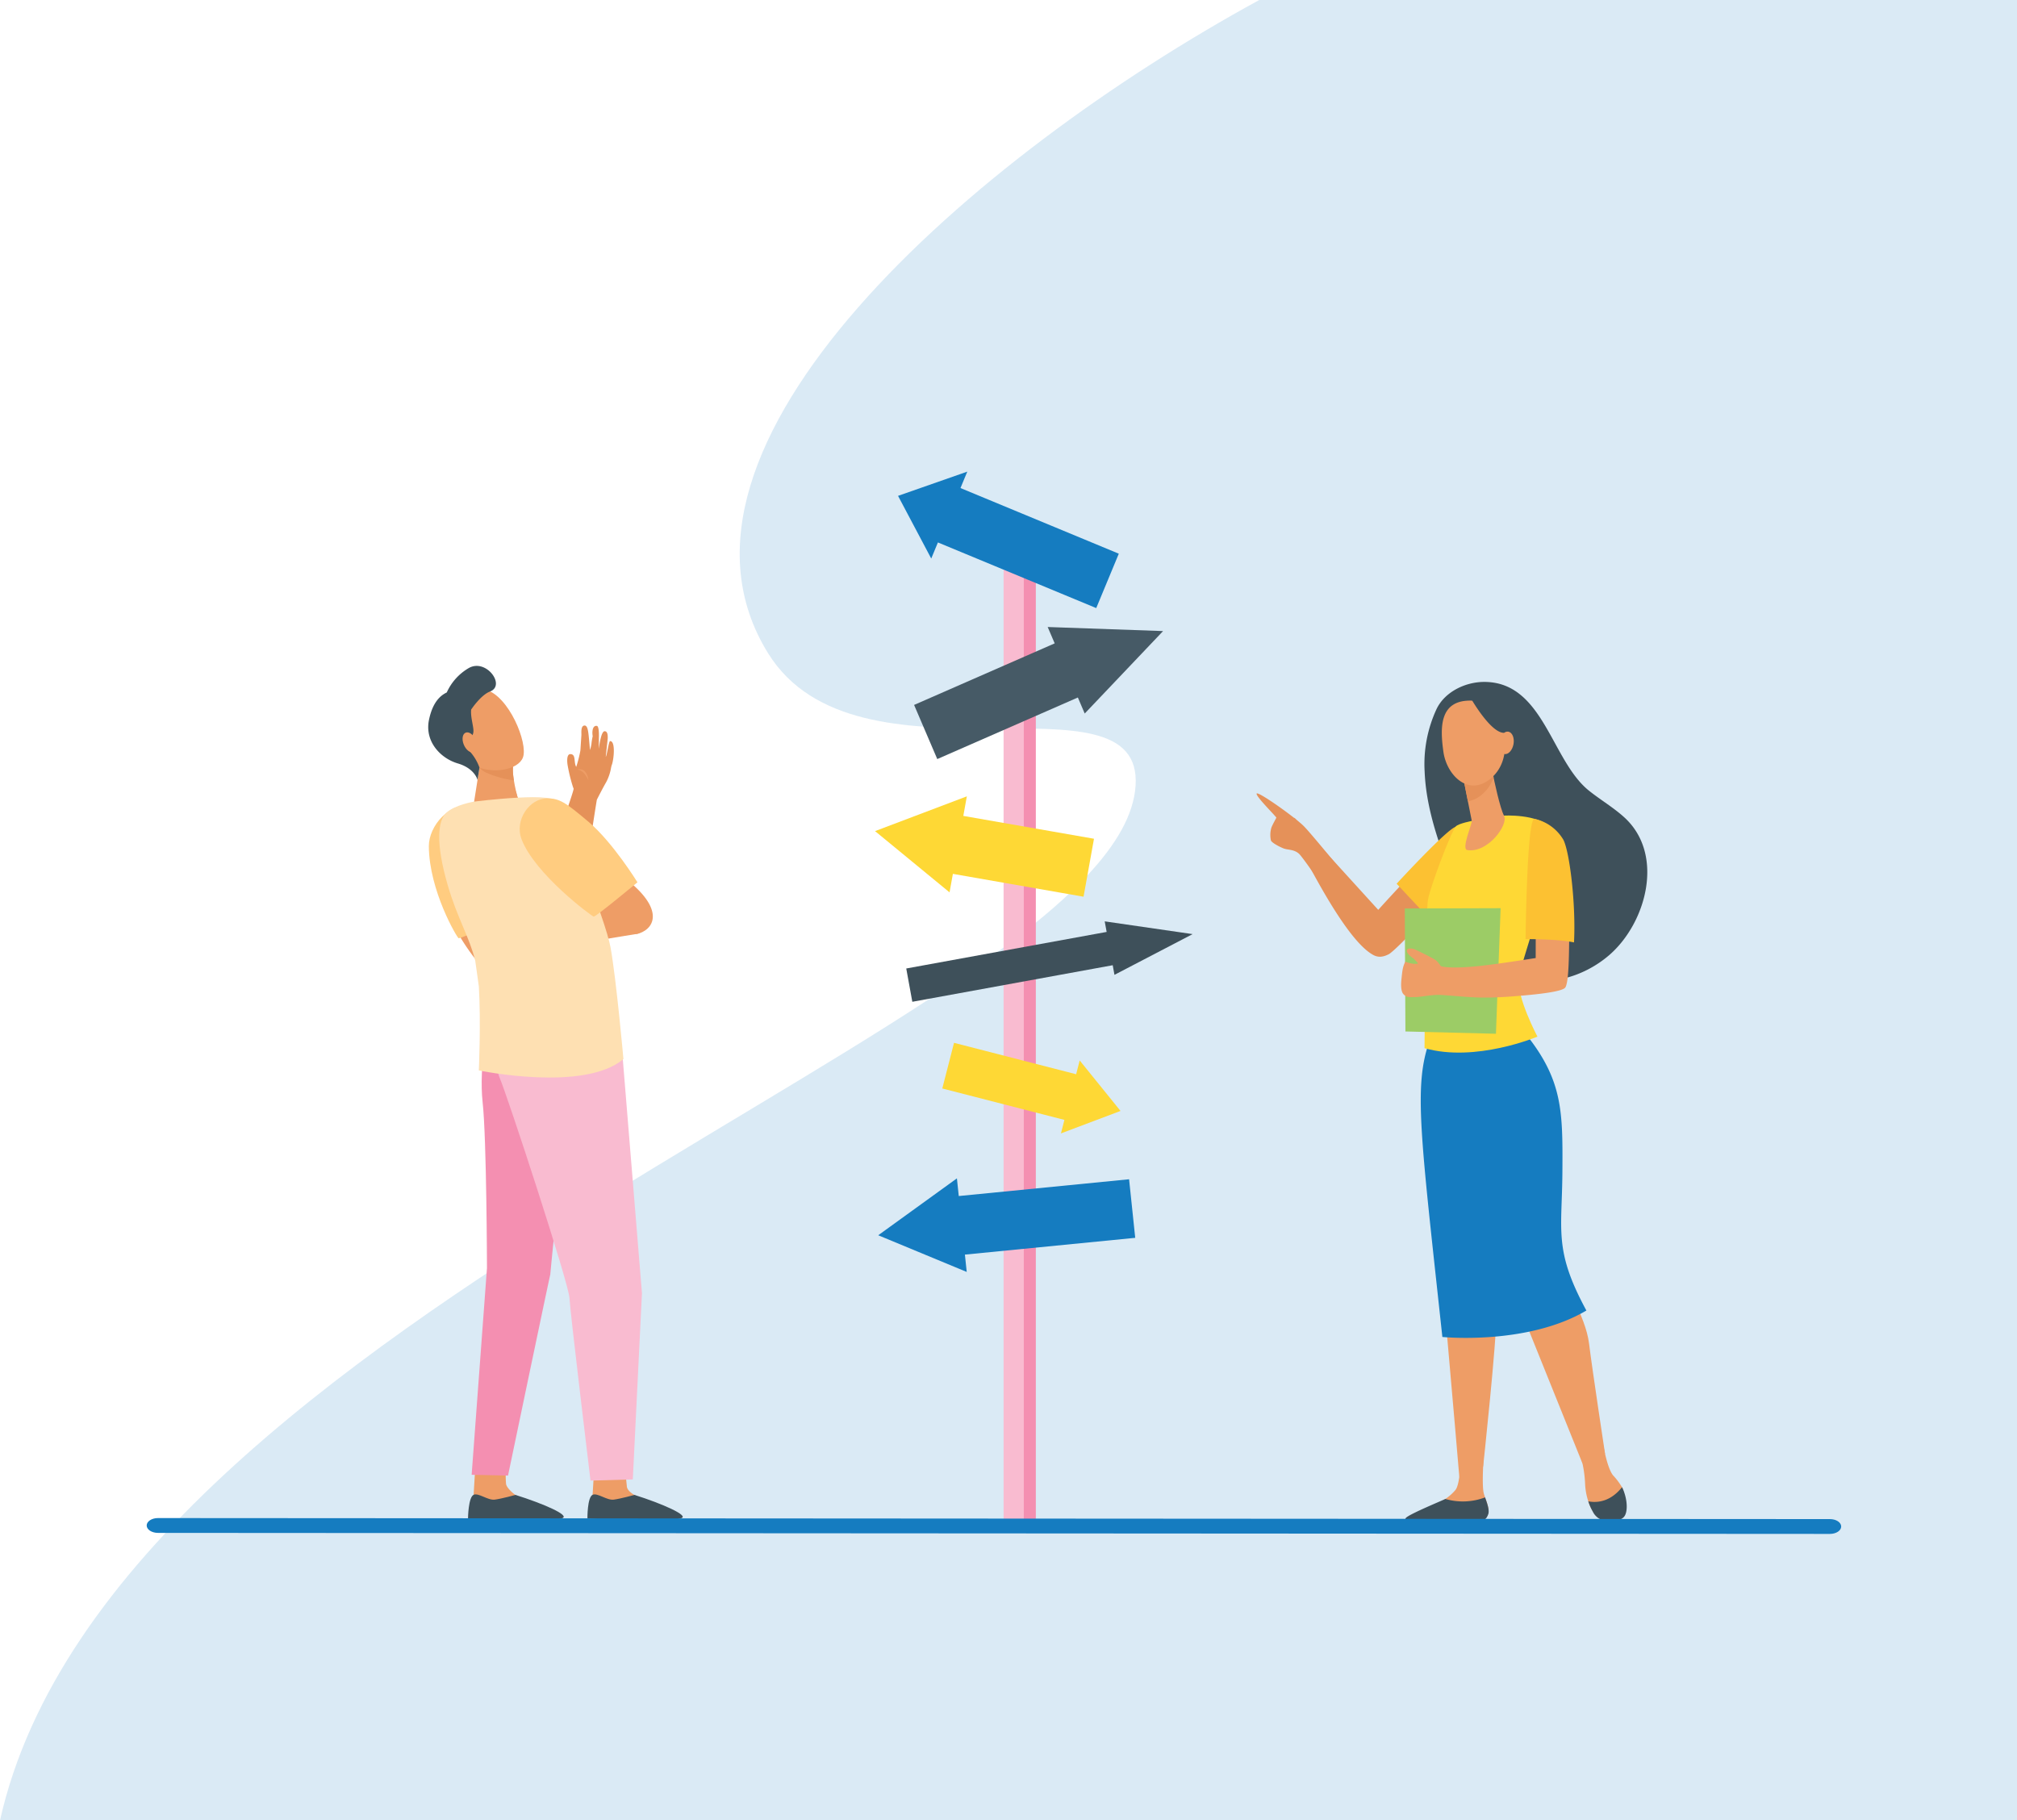 <svg id="Groupe_1496" data-name="Groupe 1496" xmlns="http://www.w3.org/2000/svg" xmlns:xlink="http://www.w3.org/1999/xlink" width="565.041" height="510" viewBox="0 0 565.041 510">
  <defs>
    <clipPath id="clip-path">
      <rect id="Rectangle_539" data-name="Rectangle 539" width="565.041" height="510" fill="none"/>
    </clipPath>
  </defs>
  <g id="Groupe_1493" data-name="Groupe 1493">
    <g id="Groupe_1492" data-name="Groupe 1492" clip-path="url(#clip-path)">
      <path id="Tracé_4579" data-name="Tracé 4579" d="M565.041,0V510H0C32.183,366.392,313.749,285.069,318.118,220.168c2.274-33.784-77.972,3.3-103-37.238C179.308,124.933,272.325,43.892,352.771,0Z" fill="rgba(21,124,192,0.16)"/>
    </g>
  </g>
  <g id="Groupe_1495" data-name="Groupe 1495">
    <g id="Groupe_1494" data-name="Groupe 1494" clip-path="url(#clip-path)">
      <path id="Tracé_4580" data-name="Tracé 4580" d="M395.789,796.81a6.743,6.743,0,0,0,.7,1.706,64.739,64.739,0,0,0,6.683,8.951l3.613-8.194s-.59-2.573-1.611-6.25c-3.49.917-6.813,1.447-9.385,3.788" transform="translate(-267.218 -535.411)" fill="#ee9d66"/>
      <path id="Tracé_4581" data-name="Tracé 4581" d="M398.965,723.261s-20.151,8.734-20.8,8.568c-.419-.107-8.266-13.327-8.35-25.758-.039-5.742,5.885-12.649,12.495-11.283,3.328.687,3.276,1.619,8.2,8.82s8.459,19.654,8.459,19.654" transform="translate(-249.68 -468.97)" fill="#ffcc80"/>
      <path id="Tracé_4582" data-name="Tracé 4582" d="M509.707,1264.9s-.478,7.966-.481,7.983a43.889,43.889,0,0,0-.868,4.43c0,3.454,16.295-2.932,12.643-4.463-.331-.138-2.062-1.187-2.171-2.362-.167-1.812-.593-5.476-.593-5.476Z" transform="translate(-343.219 -854.004)" fill="#ee9d66"/>
      <path id="Tracé_4583" data-name="Tracé 4583" d="M519.761,1288.979s-3.826,1.056-5.785,1.32-4.543-1.96-5.928-1.36c-1.526.662-1.466,6.614-1.466,6.614s20.516,1.694,26.285-.058c2.285-.695-5.285-4.056-13.106-6.517" transform="translate(-342.02 -870.162)" fill="#3e505a"/>
      <path id="Tracé_4584" data-name="Tracé 4584" d="M407.093,1264.9s-.478,7.966-.481,7.983a43.889,43.889,0,0,0-.868,4.43c0,3.454,16.295-2.932,12.643-4.463-.331-.138-2.576-1.968-2.685-3.144-.168-1.812-.079-4.694-.079-4.694Z" transform="translate(-273.939 -854.004)" fill="#ee9d66"/>
      <path id="Tracé_4585" data-name="Tracé 4585" d="M416.9,1288.979s-3.826,1.056-5.785,1.32-4.543-1.96-5.929-1.36c-1.525.662-1.586,6.614-1.586,6.614s20.609,1.976,26.405-.058c2.25-.79-5.284-4.056-13.105-6.517" transform="translate(-272.49 -870.162)" fill="#3e505a"/>
      <path id="Tracé_4586" data-name="Tracé 4586" d="M425.227,688.272l14.352-20.237c.06-.177.191-.539.39-1.093.723-2.008,2.227-6.187,3.537-10.344l.014-.044c.412-1.452,1.284-3.987,2.128-6.439.939-2.726,2.1-6.107,2.143-6.684-.036-.1-.1-.275-.194-.51a47,47,0,0,1-1.489-6.074c-.16-.906-.32-3.11.75-3.11,1.683,0,.881,2.2,1.657,3.576a34.937,34.937,0,0,0,1.167-4.586l.281-4.3c.054-.325-.289-2.7.892-2.7h.056c1.06.079,1.037,2.6,1.478,6.87.14-.491.279-1.084.384-1.628a15.674,15.674,0,0,1,.359-2.252c-.213-1.19-.089-3.065,1.169-2.888.631.089.578,2.706.578,2.706-.007.36-.044,3.127-.025,3.674.13-.928.634-4.889,1.621-4.889.819,0,.885,1.065.867,1.909-.01.5-.524,4.79-.553,5.289.385-.65.843-4.433,1.225-4.433,1.6,0,1.019,5.378.432,6.778a6.421,6.421,0,0,0-.181.751,13.255,13.255,0,0,1-1.369,4c-1,1.726-2.385,4.47-2.6,4.89-.155.857-.635,3.94-1.239,7.818-.259,1.658-.542,3.478-.837,5.362l-.015,0c-.054.408-.353,1.7-1.489,6.569-1.553,6.658-1.715,6.945-1.783,7.069-.675,1.2-16.148,22.353-16.807,23.253l-.388.531Z" transform="translate(-287.093 -422.46)" fill="#e59159"/>
      <path id="Tracé_4587" data-name="Tracé 4587" d="M500.669,666.5s-1.165-3-3.239-3a2.373,2.373,0,0,1,2.152.371,4.151,4.151,0,0,1,1.086,2.634" transform="translate(-335.841 -447.884)" fill="#ee9d66"/>
      <path id="Tracé_4588" data-name="Tracé 4588" d="M410.713,653.707l-1.847,11.761s7.039,5.69,11.143,4.49c3.443-1.007,1.082-5.538,1.082-5.538s-1.834-6.278-1.271-9.569-9.106-1.143-9.106-1.143" transform="translate(-276.047 -440.888)" fill="#ee9d66"/>
      <path id="Tracé_4589" data-name="Tracé 4589" d="M415.141,657.265a28.616,28.616,0,0,0,7.967,2.261,15.722,15.722,0,0,1-.187-4.674c.26-1.518-1.66-1.878-3.8-1.826-2.8.242-5.3.683-5.3.683l-.355,2.26a5.79,5.79,0,0,0,1.681,1.295" transform="translate(-279.149 -440.89)" fill="#e59159"/>
      <path id="Tracé_4590" data-name="Tracé 4590" d="M387.166,600.241c-.29,0,2.782,13.139,7.539,15.4s11.849,1.082,13.179-2.457c1.472-3.914-3.9-17.318-10.587-19.02s-10.131,6.078-10.131,6.078" transform="translate(-261.383 -400.987)" fill="#ee9d66"/>
      <path id="Tracé_4591" data-name="Tracé 4591" d="M380.614,574.926a15.048,15.048,0,0,0-6.129,6.816c-1.783.852-3.941,2.694-4.976,7.657-1.274,6.1,3.253,10.808,8.054,12.223s5.541,4.612,5.541,4.612l.544-3.441a13.639,13.639,0,0,0-2.673-4.494c-1.606-1.5.76-3.685.968-5.467.16-1.372-.843-4.037-.626-6.288,0,0,2.667-4.068,5.3-5.074,4.482-1.714-1.125-9.374-6-6.545" transform="translate(-249.328 -387.744)" fill="#3e505a"/>
      <path id="Tracé_4592" data-name="Tracé 4592" d="M402.625,633.812c.622,1.517.368,3.024-.567,3.365s-2.2-.613-2.819-2.13-.367-3.024.568-3.364,2.2.612,2.818,2.129" transform="translate(-269.318 -426.436)" fill="#ee9d66"/>
      <path id="Tracé_4593" data-name="Tracé 4593" d="M464.906,793.24l27.683-4.543s-3.15-7.982-4.275-7.982-20.932,8.7-20.932,8.7l-1.576,3.185Z" transform="translate(-313.883 -527.102)" fill="#ee9d66"/>
      <path id="Tracé_4594" data-name="Tracé 4594" d="M411.452,875.438s-2.761,13.438-1.636,23.628,1.214,46.386,1.214,46.386l-4.294,57.915,10.189.223s12.083-57.887,11.858-56.4,4.051-40.758,4.051-40.758L418.43,874.164Z" transform="translate(-274.609 -590.194)" fill="#f48fb1"/>
      <path id="Tracé_4595" data-name="Tracé 4595" d="M428.153,866.859s-1.8,12.1.45,17.407,19.305,57.379,19.53,61.625,5.9,51.173,5.9,51.173l11.849-.336,2.563-52.174-5.367-65.574-5.211-16.58Z" transform="translate(-288.608 -582.252)" fill="#f9bbd0"/>
      <path id="Tracé_4596" data-name="Tracé 4596" d="M408.866,683.433s2.921,1.93,5.647,1.706,6.578-2.755,6.578-2.755l-.535-1.827s-7.05-1.033-7.228-.922-4.462,3.8-4.462,3.8" transform="translate(-276.047 -458.852)" fill="#ee9d66"/>
      <path id="Tracé_4597" data-name="Tracé 4597" d="M504.729,759.007s10.471,9.947,15.2,8.248,6.682-7.5-4.85-16c-10.322-7.6-10.348,7.748-10.348,7.748" transform="translate(-340.769 -505.788)" fill="#ee9d66"/>
      <path id="Tracé_4598" data-name="Tracé 4598" d="M426.789,729.686c-1.555-8.519-12.829-35.027-13.73-39.909-.438-2.375-6.519-2.428-12.311-2.117-6.118.328-12.2,1.106-12.2,1.106s-5.416.9-7.8,3.143-3.016,8.464.409,20.263c2.7,9.314,6.057,14.428,7.715,21.213.336,2.276.624,4.521,1.006,7.144.609,10.144-.008,23.546-.008,23.546s29.485,6.156,40.513-3.184c0,0-2.007-22.478-3.6-31.205" transform="translate(-255.734 -464.185)" fill="#fee0b2"/>
      <path id="Tracé_4599" data-name="Tracé 4599" d="M481.151,712.077s-11.569,9.612-12.245,9.612c-.435,0-16.509-11.9-20.22-21.682-2.051-5.406,2.251-11.454,7.166-11.434,3.406.014,4.92.9,11.673,6.629s13.626,16.875,13.626,16.875" transform="translate(-302.578 -464.892)" fill="#ffcc80"/>
      <path id="Tracé_4600" data-name="Tracé 4600" d="M880.546,729H876.81a.964.964,0,0,1-.964-.964V451.244a2.832,2.832,0,1,1,5.663,0V728.036a.964.964,0,0,1-.964.964" transform="translate(-591.33 -302.747)" fill="#f48fb1"/>
      <path id="Tracé_4601" data-name="Tracé 4601" d="M870.166,729h-3.736a.964.964,0,0,1-.964-.964V451.244a2.832,2.832,0,1,1,5.663,0V728.036a.964.964,0,0,1-.964.964" transform="translate(-584.322 -302.747)" fill="#f9bbd0"/>
      <path id="Tracé_4602" data-name="Tracé 4602" d="M837.662,797.579l-56.139,10.245,1.7,9.328,56.139-10.245.491,2.695,21.893-11.41-24.627-3.572Z" transform="translate(-527.647 -536.49)" fill="#3e505a"/>
      <path id="Tracé_4603" data-name="Tracé 4603" d="M827.672,545.342l-39.385,17.249,6.493,15.167,39.385-17.249L836.087,565l21.95-23.1-32.326-1.141Z" transform="translate(-532.214 -365.097)" fill="#465a66"/>
      <path id="Tracé_4604" data-name="Tracé 4604" d="M791.935,411.344l44.352,18.39-6.321,15.24-44.352-18.39-1.87,4.51-9.3-17.56,19.4-6.792Z" transform="translate(-522.867 -274.613)" fill="#157cc0"/>
      <path id="Tracé_4605" data-name="Tracé 4605" d="M779.924,1021.211l47.712-4.7,1.72,16.409-47.712,4.7.509,4.855L757.361,1032.2l22.043-15.941Z" transform="translate(-511.335 -686.128)" fill="#157cc0"/>
      <path id="Tracé_4606" data-name="Tracé 4606" d="M850.1,908.184l-34.211-8.8L812.6,912.175l34.211,8.8-.973,3.784,16.692-6.292-11.438-14.142Z" transform="translate(-548.628 -607.224)" fill="#fed835"/>
      <path id="Tracé_4607" data-name="Tracé 4607" d="M779.341,692.277l36.606,6.4-2.923,16.238-36.606-6.4-.933,5.184L754.61,696.536l25.718-9.742Z" transform="translate(-509.477 -463.691)" fill="#fed835"/>
      <path id="Tracé_4608" data-name="Tracé 4608" d="M1366.6,1241.008s1.1,7.675,2.993,10.152a19.553,19.553,0,0,1,2.558,3.385c1.186,2.339.53,5.82-.345,7.739a2.448,2.448,0,0,1-.992.723c-3.028.939-6.247-.068-7.537-2.984a18.174,18.174,0,0,1-1.479-6.54c-.323-6.969-2.478-10.512-2.478-10.512Z" transform="translate(-917.752 -837.87)" fill="#ee9d66"/>
      <path id="Tracé_4609" data-name="Tracé 4609" d="M1238.306,1251.815s-.679,8.655-.128,11.468c.3,1.506,1.94,4.606,1.185,6.024a1.567,1.567,0,0,1-2.049.83l-17.545.378c-1.065.017-1.932.209-1.074-.426,1.406-1.04,2.539-1.726,7.029-3.91.293-.142,1.359-.824,1.743-1.06a13.583,13.583,0,0,0,2.8-2.484c1.4-1.572,1.526-9.194,1.526-9.194Z" transform="translate(-822.571 -845.167)" fill="#ee9d66"/>
      <path id="Tracé_4610" data-name="Tracé 4610" d="M1229.855,893.162s-2.462,14.052-.846,23.265,9.2,98.877,9.2,98.877l6.676-2.915s3.928-36.538,3.6-41.5-2.881-13.262-2.881-13.262l.858-28.8-10.879-37.834Z" transform="translate(-829.398 -601.557)" fill="#ee9d66"/>
      <path id="Tracé_4611" data-name="Tracé 4611" d="M1260.366,881.943s6.788,10.276,8.4,18.779-1.186,34.638,1.923,45.782c1.683,6.032,8.062,15.348,9.032,23.143s4.485,30.93,4.485,30.93l-6.333,2.681-22.021-54.673-15.709-46.091-4.024-23.739Z" transform="translate(-834.572 -593.293)" fill="#ee9d66"/>
      <path id="Tracé_4612" data-name="Tracé 4612" d="M1369.7,1286.571c4.7.861,7.822-1.9,9.447-3.97,1.193,2.343,1.776,5.839.9,7.764-.773,1.7-3.033,1.646-4.813,1.713a4.644,4.644,0,0,1-4.27-2.628,15.827,15.827,0,0,1-1.262-2.879" transform="translate(-924.756 -865.952)" fill="#3e505a"/>
      <path id="Tracé_4613" data-name="Tracé 4613" d="M1223.118,1291.847a17.6,17.6,0,0,0,11.129-.44c.551,1.571,1.282,3.543.895,4.679-.474,1.392-1.15,1.707-1.747,1.722-4.722.125-17.3.295-20.9.342a.592.592,0,0,1-.457-.972c.893-1.073,10.693-5.094,11.078-5.331" transform="translate(-818.218 -871.897)" fill="#3e505a"/>
      <path id="Tracé_4614" data-name="Tracé 4614" d="M1228.5,613.326a36.569,36.569,0,0,1,3.34-17.621c2.324-4.836,8.075-7.581,13.32-7.588,16.652-.021,18.77,21.981,29.371,30.468,3.239,2.593,6.859,4.705,9.924,7.5,11.317,10.327,6.219,29.443-4.172,38.5-7.212,6.282-18.545,9.852-27.434,4.941-4.639-2.564-8.161-6.825-10.671-11.494-3.561-6.627-5.856-14.273-8.39-21.335-2.7-7.517-4.955-15.343-5.288-23.369" transform="translate(-829.398 -397.069)" fill="#3e505a"/>
      <path id="Tracé_4615" data-name="Tracé 4615" d="M1157.983,711.387a12.291,12.291,0,0,1,1.487,8.98c-1.061,5.381-17.183,22.013-19.2,23.082-2.2,1.165-3.549.708-4.535.147-8.5-4.837-20.5-30.591-21.893-32.427l-1.223-1.61,1.183-4.33,23.484,25.819s19.19-21.452,20.7-19.66" transform="translate(-751.186 -476.138)" fill="#e59159"/>
      <path id="Tracé_4616" data-name="Tracé 4616" d="M1222.792,710.516a25.467,25.467,0,0,0-2.376,1.08c-3.741,2.342-16,15.695-16,15.695s6.453,6.933,9.31,9.9l16.317-12.276Z" transform="translate(-813.164 -479.707)" fill="#fcc132"/>
      <path id="Tracé_4617" data-name="Tracé 4617" d="M1254.583,891.555c10.461,13.027,10.422,21.867,10.322,38.593s-2.471,21.982,6.718,38.946c-16.615,9.8-40.347,7.407-40.347,7.407-6.134-56.866-8.092-70.194-3.607-82.959a179.592,179.592,0,0,0,26.913-1.986" transform="translate(-827.213 -601.936)" fill="#157cc0"/>
      <path id="Tracé_4618" data-name="Tracé 4618" d="M1250.6,703.369s9.584-.609,13.375,3.515-8.411,36.749-9.1,42,5.221,16.4,5.221,16.4-17.31,7.328-31.634,3.229c0,0,.291-37.892.981-41.641s6.434-19,7.813-20.5,13.345-3,13.345-3" transform="translate(-829.398 -474.861)" fill="#fed835"/>
      <path id="Tracé_4619" data-name="Tracé 4619" d="M1268.975,663.651s.05.282.139.761c.427,2.3,2.073,9.927,3.184,12.024,1.343,2.534-4.6,10.617-10.318,9.63-1.7-.293,1.439-7.426,1.288-8.182-.289-1.446-.681-3.419-1.082-5.443-.226-1.141-.455-2.3-.671-3.386-.611-3.091-1.111-5.618-1.111-5.618Z" transform="translate(-850.966 -447.922)" fill="#ee9d66"/>
      <path id="Tracé_4620" data-name="Tracé 4620" d="M1269.114,664.412c-.089-.479-.139-.761-.139-.761l-8.57-.213s.5,2.528,1.111,5.619c.214,1.082.442,2.232.667,3.367a8.034,8.034,0,0,0,4.092-2.047,10.788,10.788,0,0,0,3.1-4.6c-.106-.54-.194-1.006-.26-1.363" transform="translate(-850.966 -447.922)" fill="#e59159"/>
      <path id="Tracé_4621" data-name="Tracé 4621" d="M1251.716,604.2a7.735,7.735,0,0,1,6.572,2.8c2.532,3.269,5.261,13.376-1.029,18.871s-12.505-.725-13.427-7.32-1.279-14.592,7.884-14.354" transform="translate(-839.475 -407.911)" fill="#ee9d66"/>
      <path id="Tracé_4622" data-name="Tracé 4622" d="M1267.64,600.707s5.4,9.645,9.26,10.09,4.365,5.517,4.365,5.517-1.38-11.768-5.2-14.038a14.222,14.222,0,0,0-8.423-1.569" transform="translate(-855.851 -405.5)" fill="#3e505a"/>
      <path id="Tracé_4623" data-name="Tracé 4623" d="M1292.852,633.673c-.314,1.707.308,3.347,1.4,3.571s2.244-1.053,2.558-2.76-.318-3.272-1.411-3.5-2.233.978-2.547,2.685" transform="translate(-872.818 -425.995)" fill="#ee9d66"/>
      <path id="Tracé_4624" data-name="Tracé 4624" d="M1211.621,817.792l25.361.643,1.307-35.182-26.85.085Z" transform="translate(-817.907 -528.815)" fill="#9ccc66"/>
      <path id="Tracé_4625" data-name="Tracé 4625" d="M1209.417,812.556c.064-.137,1.994.816,3.512.481.3-.067-.816-.989-.965-1.262-.02-.037-2.269-1.458-2.082-2.428S1212,809,1212,809s5.466,2.521,6.239,3.3a7.657,7.657,0,0,1,1.146,1.432,5.542,5.542,0,0,0,.842.209c5.028.646,13.24-.5,25.752-2.467l.015-6.564a69.625,69.625,0,0,0,9.409-.544c-.112,5.007-.049,13.689-1.119,15.345-.751,1.162-7.355,1.944-14.7,2.5-9.363.718-11.818.182-19.951-.384-2.463-.182-5.847.57-7.132.578-1.91.012-2.581.225-3.546-.779-.814-.847-.719-2.93-.583-4.22.255-2.444.336-3.38,1.048-4.856" transform="translate(-815.773 -543.071)" fill="#ee9d66"/>
      <path id="Tracé_4626" data-name="Tracé 4626" d="M1318.13,706.208a12.5,12.5,0,0,1,8.035,5.807c1.733,3.176,3.58,17.88,3.01,28.81-3.66-.776-9.806-.919-13.571-.933.144-9.794.685-34.012,2.526-33.683" transform="translate(-888.234 -476.796)" fill="#fcc132"/>
      <path id="Tracé_4627" data-name="Tracé 4627" d="M1112.254,711.838s-12.9-15.968-15.432-18.478-12.853-9.832-13.152-9.059,5.6,6.537,5.52,6.752-1.033,1.868-1.374,2.747a7.256,7.256,0,0,0-.139,3.649c.289.655,2.384,1.769,3.565,2.225s2.875.212,4.287,1.474,12.655,17.931,12.655,17.931Z" transform="translate(-731.636 -461.969)" fill="#e59159"/>
      <path id="Tracé_4628" data-name="Tracé 4628" d="M601.2,1311.6c0,1.146-1.416,2.075-3.158,2.074l-468.386-.288c-1.742,0-3.154-.931-3.152-2.078s1.416-2.075,3.158-2.074l468.386.288c1.742,0,3.154.932,3.152,2.078" transform="translate(-85.41 -883.931)" fill="#157cc0"/>
    </g>
  </g>
</svg>
